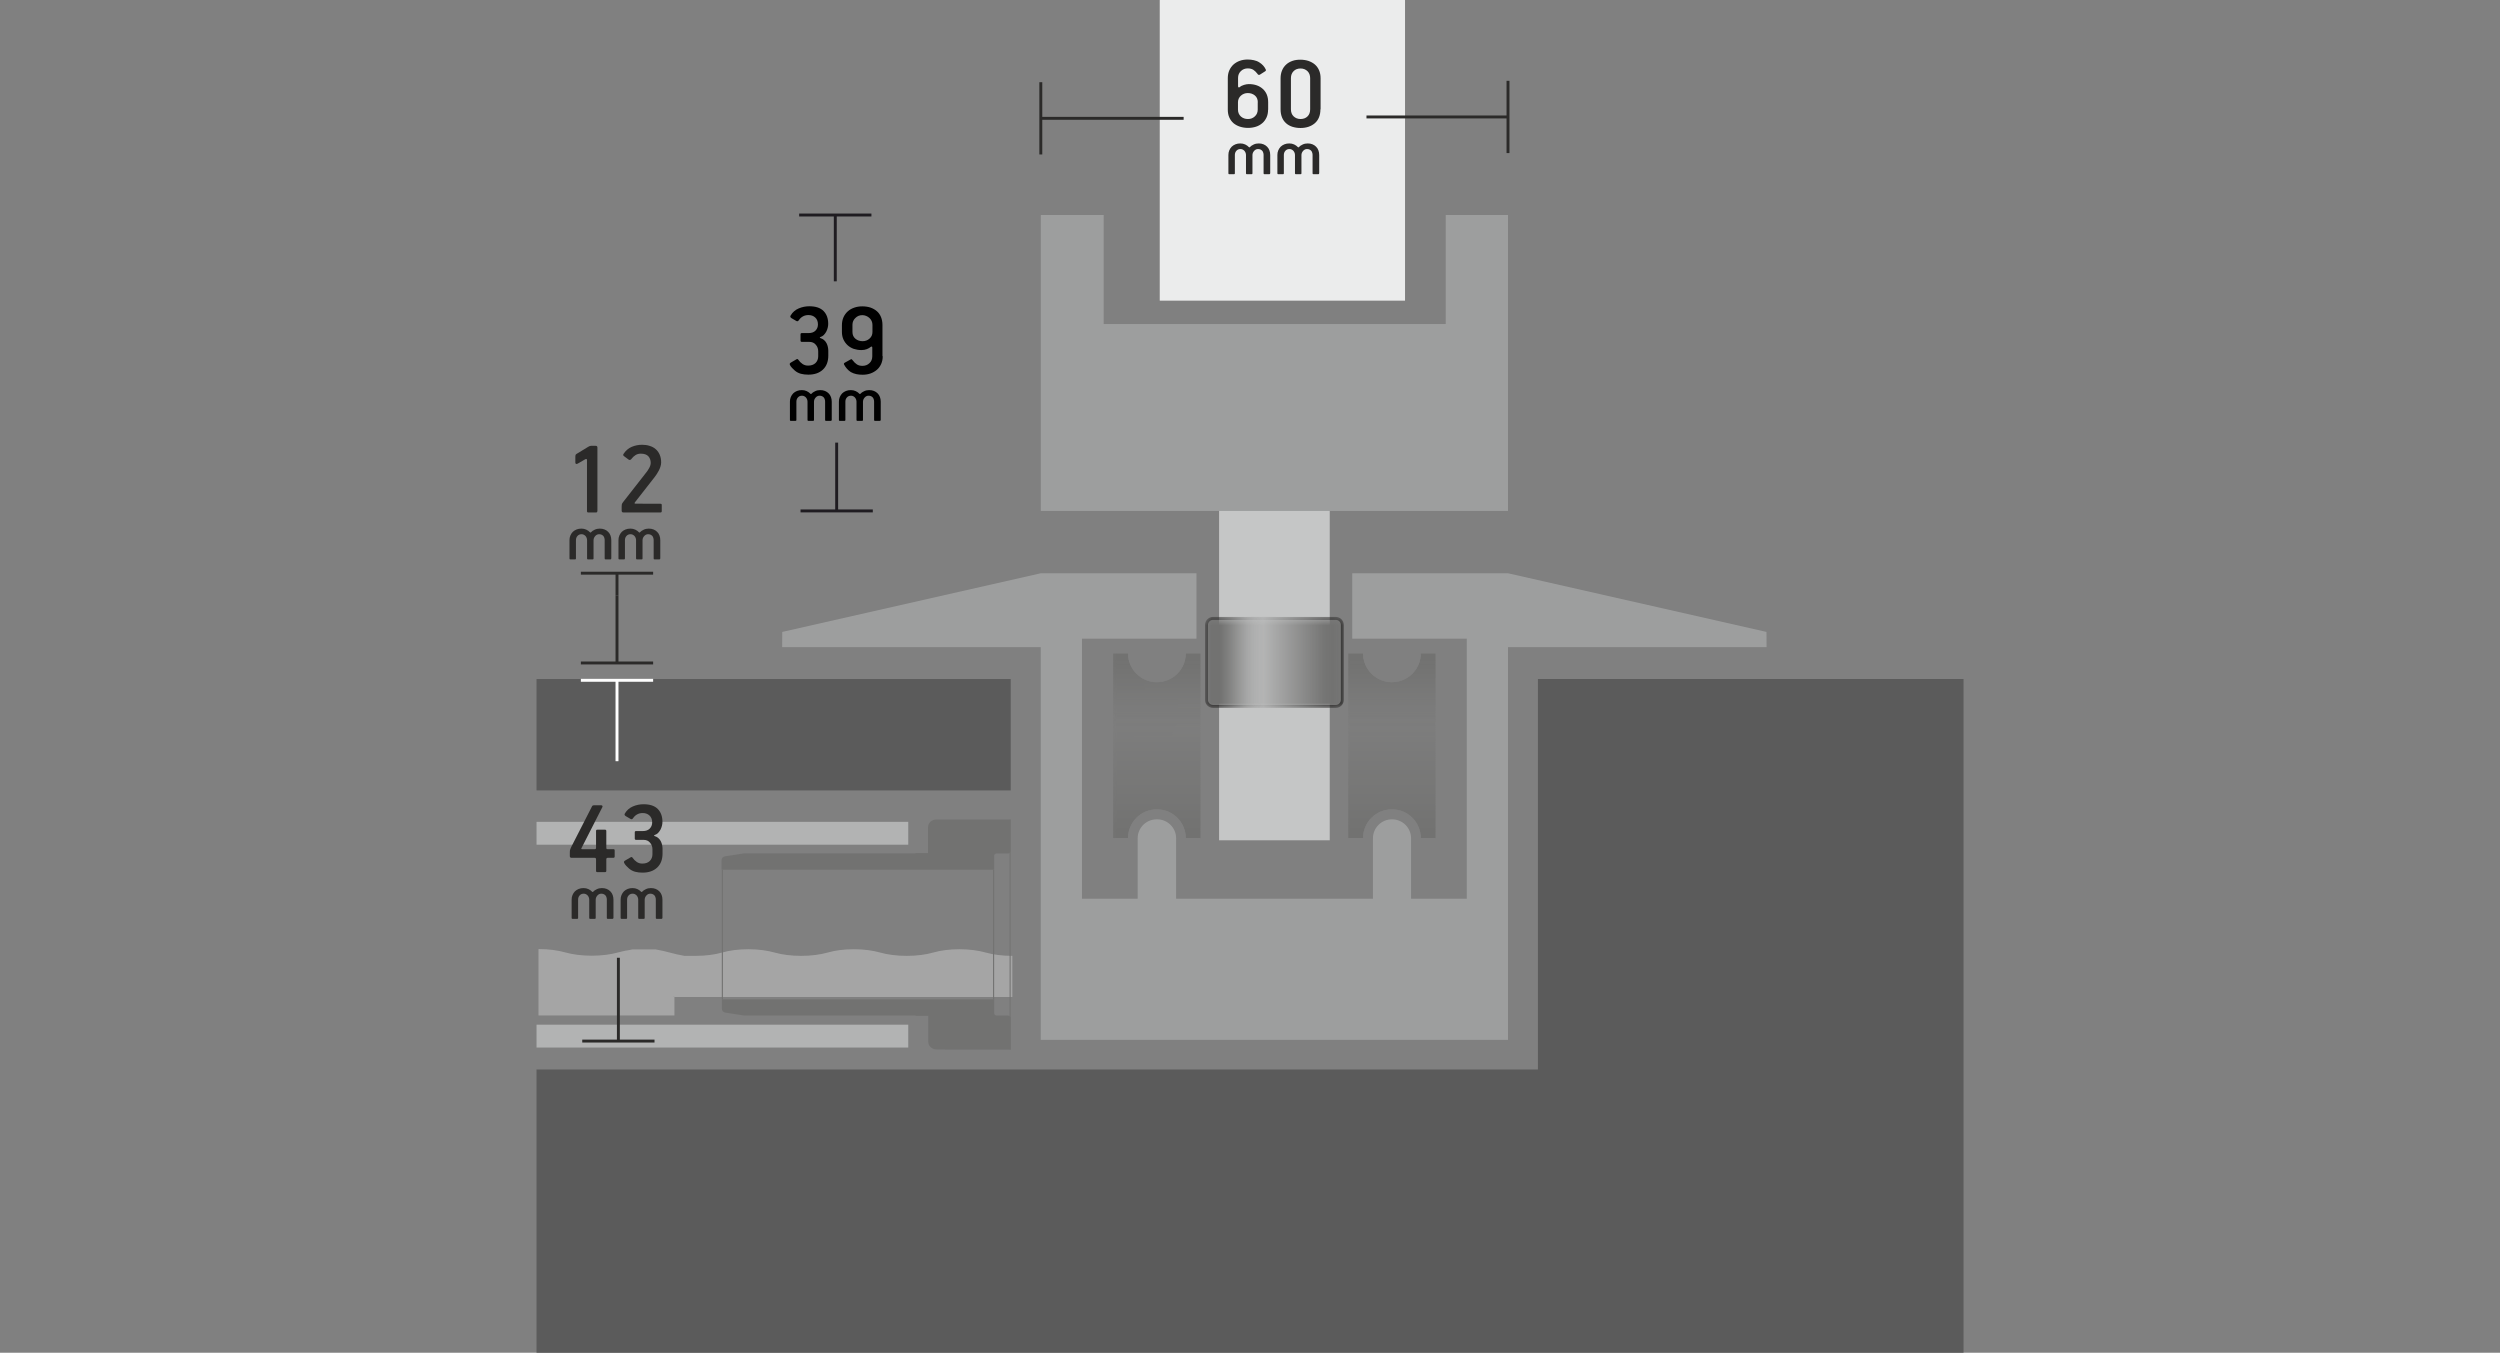 <?xml version="1.0" encoding="UTF-8"?>
<!DOCTYPE svg PUBLIC "-//W3C//DTD SVG 1.1//EN" "http://www.w3.org/Graphics/SVG/1.1/DTD/svg11.dtd">
<!-- Creator: CorelDRAW -->
<svg xmlns="http://www.w3.org/2000/svg" xml:space="preserve" width="64.209mm" height="34.744mm" version="1.1" style="shape-rendering:geometricPrecision; text-rendering:geometricPrecision; image-rendering:optimizeQuality; fill-rule:evenodd; clip-rule:evenodd"
viewBox="0 0 289.87 156.85"
 xmlns:xlink="http://www.w3.org/1999/xlink"
 xmlns:xodm="http://www.corel.com/coreldraw/odm/2003">
 <rect x="0" y="0" width="289.87" height="156.85" fill="#808080" stroke="none"/>
 <defs>
  <style type="text/css">
   <![CDATA[
    .str3 {stroke:#FEFEFE;stroke-width:0.34;stroke-miterlimit:2.613}
    .str0 {stroke:#2B2A29;stroke-width:0.34;stroke-miterlimit:2.613}
    .str2 {stroke:#2B2A29;stroke-width:0.34;stroke-miterlimit:2.613}
    .str1 {stroke:#1F1C21;stroke-width:0.34;stroke-miterlimit:2.613}
    .fil0 {fill:none}
    .fil9 {fill:none;fill-rule:nonzero}
    .fil2 {fill:#EBECEC}
    .fil5 {fill:#C5C6C6}
    .fil7 {fill:#B2B3B3}
    .fil3 {fill:#9D9E9E}
    .fil4 {fill:#727271}
    .fil1 {fill:#5B5B5B}
    .fil8 {fill:#727271;fill-rule:nonzero}
    .fil11 {fill:#2B2A29;fill-rule:nonzero}
    .fil10 {fill:black;fill-rule:nonzero}
    .fil6 {fill:#EBECEC;fill-opacity:0.349}
   ]]>
  </style>
    <clipPath id="id0">
     <path d="M139.22 75.75l-1.73 0c0,1.85 -1.5,3.35 -3.35,3.35 -1.85,0 -3.35,-1.5 -3.35,-3.35l-1.73 0 0 21.44 1.73 0c0,-1.85 1.5,-3.35 3.35,-3.35 1.85,0 3.35,1.5 3.35,3.35l1.73 0 0 -21.44z"/>
    </clipPath>
       <mask id="id1">
  <linearGradient id="id2" gradientUnits="userSpaceOnUse" x1="135.38" y1="96.49" x2="135.37" y2="81.54">
   <stop offset="0" style="stop-opacity:1; stop-color:white"/>
   <stop offset="1" style="stop-opacity:0; stop-color:white"/>
  </linearGradient>
        <rect style="fill:url(#id2)" x="128.15" y="74.19" width="11.88" height="25.2"/>
       </mask>
       <mask id="id3">
  <linearGradient id="id4" gradientUnits="userSpaceOnUse" x1="135.38" y1="77.09" x2="135.37" y2="84.46">
   <stop offset="0" style="stop-opacity:1; stop-color:white"/>
   <stop offset="1" style="stop-opacity:0; stop-color:white"/>
  </linearGradient>
        <rect style="fill:url(#id4)" x="128.15" y="74.19" width="11.88" height="25.2"/>
       </mask>
    <clipPath id="id5">
     <path d="M166.47 75.75l-1.73 0c0,1.85 -1.5,3.35 -3.35,3.35 -1.85,0 -3.35,-1.5 -3.35,-3.35l-1.73 0 0 21.44 1.73 0c0,-1.85 1.5,-3.35 3.35,-3.35 1.85,0 3.35,1.5 3.35,3.35l1.73 0 0 -21.44z"/>
    </clipPath>
       <mask id="id6">
  <linearGradient id="id7" gradientUnits="userSpaceOnUse" x1="162.63" y1="96.49" x2="162.63" y2="81.54">
   <stop offset="0" style="stop-opacity:1; stop-color:white"/>
   <stop offset="1" style="stop-opacity:0; stop-color:white"/>
  </linearGradient>
        <rect style="fill:url(#id7)" x="155.4" y="74.19" width="11.88" height="25.2"/>
       </mask>
       <mask id="id8">
  <linearGradient id="id9" gradientUnits="userSpaceOnUse" x1="162.63" y1="77.09" x2="162.63" y2="84.46">
   <stop offset="0" style="stop-opacity:1; stop-color:white"/>
   <stop offset="1" style="stop-opacity:0; stop-color:white"/>
  </linearGradient>
        <rect style="fill:url(#id9)" x="155.4" y="74.19" width="11.88" height="25.2"/>
       </mask>
     <mask id="id10">
  <linearGradient id="id11" gradientUnits="userSpaceOnUse" x1="153.91" y1="75.66" x2="144.44" y2="75.66">
   <stop offset="0" style="stop-opacity:1; stop-color:white"/>
   <stop offset="1" style="stop-opacity:0; stop-color:white"/>
  </linearGradient>
      <rect style="fill:url(#id11)" x="139.73" y="71.53" width="16.08" height="10.55"/>
     </mask>
     <mask id="id12">
  <linearGradient id="id13" gradientUnits="userSpaceOnUse" x1="141.62" y1="75.66" x2="146.29" y2="75.66">
   <stop offset="0" style="stop-opacity:1; stop-color:white"/>
   <stop offset="1" style="stop-opacity:0; stop-color:white"/>
  </linearGradient>
      <rect style="fill:url(#id13)" x="139.73" y="71.53" width="16.08" height="10.55"/>
     </mask>
 </defs>
 <g id="LAYER_x0020_2">
  <rect class="fil0" x="0" y="0.74" width="289.87" height="155.37"/>
 </g>
 <g id="nut">
  <polygon class="fil1" points="178.32,78.73 227.67,78.73 227.67,124 227.67,156.85 178.32,156.85 62.21,156.85 62.21,124 178.32,124 "/>
  <g id="_1146458752">
   <rect class="fil2" x="134.47" y="-0" width="28.44" height="34.86"/>
   <polygon class="fil3" points="120.68,24.93 127.97,24.93 127.97,37.57 167.63,37.57 167.63,24.93 174.85,24.93 174.85,59.24 156.79,59.24 138.74,59.24 120.68,59.24 "/>
   <g>
   </g>
   <g style="clip-path:url(#id0)">
    <g>
     <g>
      <path class="fil4 str0" style="mask:url(#id1)" d="M139.86 98.35l0 -23.12c0,-0.48 -0.39,-0.86 -0.86,-0.86l-9.82 0c-0.47,0 -0.86,0.38 -0.86,0.86l0 23.12c0,0.48 0.39,0.86 0.86,0.86l9.82 0c0.47,0 0.86,-0.38 0.86,-0.86z"/>
      <path class="fil4 str0" style="mask:url(#id3)" d="M139.86 75.22l0 23.12c0,0.48 -0.39,0.86 -0.86,0.86l-9.82 0c-0.47,0 -0.86,-0.38 -0.86,-0.86l0 -23.12c0,-0.48 0.39,-0.86 0.86,-0.86l9.82 0c0.47,0 0.86,0.38 0.86,0.86z"/>
     </g>
    </g>
   </g>
   <path class="fil0" d="M139.22 75.75l-1.73 0c0,1.85 -1.5,3.35 -3.35,3.35 -1.85,0 -3.35,-1.5 -3.35,-3.35l-1.73 0 0 21.44 1.73 0c0,-1.85 1.5,-3.35 3.35,-3.35 1.85,0 3.35,1.5 3.35,3.35l1.73 0 0 -21.44z"/>
   <g>
   </g>
   <g style="clip-path:url(#id5)">
    <g>
     <g>
      <path class="fil4 str0" style="mask:url(#id6)" d="M167.11 98.35l0 -23.12c0,-0.48 -0.39,-0.86 -0.86,-0.86l-9.82 0c-0.47,0 -0.86,0.38 -0.86,0.86l0 23.12c0,0.48 0.39,0.86 0.86,0.86l9.82 0c0.47,0 0.86,-0.38 0.86,-0.86z"/>
      <path class="fil4 str0" style="mask:url(#id8)" d="M167.11 75.22l0 23.12c0,0.48 -0.39,0.86 -0.86,0.86l-9.82 0c-0.47,0 -0.86,-0.38 -0.86,-0.86l0 -23.12c0,-0.48 0.39,-0.86 0.86,-0.86l9.82 0c0.47,0 0.86,0.38 0.86,0.86z"/>
     </g>
    </g>
   </g>
   <path class="fil0" d="M166.47 75.75l-1.73 0c0,1.85 -1.5,3.35 -3.35,3.35 -1.85,0 -3.35,-1.5 -3.35,-3.35l-1.73 0 0 21.44 1.73 0c0,-1.85 1.5,-3.35 3.35,-3.35 1.85,0 3.35,1.5 3.35,3.35l1.73 0 0 -21.44z"/>
   <path class="fil3" d="M161.42 95l-0.03 -0c-1.21,0 -2.2,0.98 -2.2,2.2l0 7.01 -2.38 0 -3.84 0 -0.46 0 -9.46 0 -0.46 0 -3.84 0 -2.38 0 0 -7.01c0,-1.21 -0.98,-2.2 -2.2,-2.2l-0.03 0 -0.03 -0c-1.21,0 -2.2,0.98 -2.2,2.2l0 7.01 -6.46 0 0 -30.16 13.28 0 0 -7.58 -18.06 0 -29.97 6.8 -0.01 1.76 29.98 0 0 41.77 0 3.77 18.06 0 18.06 0 18.06 0 0 -3.77 0 -41.77 29.98 0 -0.01 -1.76 -29.97 -6.8 -18.06 0 0 7.58 13.28 0 0 30.16 -6.46 0 0 -7.01c0,-1.21 -0.98,-2.2 -2.2,-2.2l-0.03 0z"/>
   <rect class="fil5" x="141.35" y="59.24" width="12.83" height="38.19"/>
   <g>
    <path class="fil4 str0" style="mask:url(#id10)" d="M154.88 71.7l-14.22 0c-0.42,0 -0.76,0.34 -0.76,0.76l0 8.69c0,0.42 0.34,0.76 0.76,0.76l14.22 0c0.42,0 0.76,-0.34 0.76,-0.76l0 -8.69c0,-0.42 -0.34,-0.76 -0.76,-0.76z"/>
    <path class="fil4 str0" style="mask:url(#id12)" d="M140.65 71.7l14.22 0c0.42,0 0.76,0.34 0.76,0.76l0 8.69c0,0.42 -0.34,0.76 -0.76,0.76l-14.22 0c-0.42,0 -0.76,-0.34 -0.76,-0.76l0 -8.69c0,-0.42 0.34,-0.76 0.76,-0.76z"/>
   </g>
  </g>
  <g id="_1146465760">
   <path class="fil6" d="M77.97 115.6l2.67 0 36.74 0 0 -4.77 -0.01 0c-1.15,0 -2.21,-0.14 -3.06,-0.38 -0.85,-0.24 -1.91,-0.39 -3.06,-0.39 -1.15,0 -2.21,0.14 -3.06,0.39 -0.84,0.24 -1.91,0.38 -3.06,0.38 -1.15,0 -2.22,-0.14 -3.06,-0.38 -0.85,-0.24 -1.91,-0.39 -3.06,-0.39 -1.15,0 -2.21,0.14 -3.06,0.39 -0.85,0.24 -1.91,0.38 -3.06,0.38 -1.15,0 -2.21,-0.14 -3.06,-0.38 -0.85,-0.24 -1.91,-0.39 -3.06,-0.39 -1.15,0 -2.21,0.14 -3.06,0.39 -0.84,0.24 -1.9,0.38 -3.05,0.38l-0.01 0 -0 0 -0.05 0 0 0 -0.05 0 -0 0 -0.05 -0 -0 0 -0.05 -0 -0 0 -0.05 -0 -0 0 -0.05 -0 -0 0 -0.05 -0 -0 0 -0.05 -0 -0 0 -0.05 -0 -0 0 -0.05 -0 -0 0 -0.05 -0 -0 0 -0.05 -0 -0 0 -0.05 -0 -0 0 -0.05 -0 -0 0 -0.05 -0 -0 0 -0.05 -0 -0 0 -0.05 -0 -0 0 -0.05 -0 -0 0 -0.05 -0 -0 0 -0.05 -0 0 0 -0.05 -0 -0 0 -0.05 -0 -0 0 -0.05 -0 -0 0 -0.05 -0 -0 0 -0.05 -0 -0 0 -0.05 -0 -0 0 -0.05 -0.01 -0 0 -0.05 -0.01 -0 0 -0.05 -0.01 -0 0 -0.05 -0.01 -0 0 -0.05 -0.01 -0 0 -0.05 -0.01 -0 0 -0.05 -0.01 -0 0 -0.05 -0.01 -0 0 -0.05 -0.01 -0 0 -0.05 -0.01 -0 0 -0.05 -0.01 -0 -0 -0.05 -0.01 -0 0 -0.05 -0.01 -0 0 -0.05 -0.01 -0 0 -0.05 -0.01 -0 0 -0.05 -0.01 -0 -0 -0.05 -0.01 -0 0 -0.04 -0.01 -0 0 -0.04 -0.01 -0 0 -0.04 -0.01 -0 0 -0.04 -0.01 -0 0 -0.04 -0.01 -0 0 -0.04 -0.01 -0 0 -0.04 -0.01 -0 0 -0.04 -0.01 -0 0 -0.04 -0.01 -0 -0 -0.04 -0.01 -0 -0 -0.04 -0.01 -0 -0 -0.04 -0.01 -0 -0 -0.04 -0.01 -0 0 -0.04 -0.01 -0 0 -0.04 -0.01 -0 -0 -0.04 -0.01 -0 -0 -0.04 -0.01 -0 0 -0.04 -0.01 -0 0 -0.04 -0.01 -0 -0 -0.04 -0.01 -0 -0 -0.04 -0.01 -0 -0 -0.04 -0.01 -0 -0 -0.04 -0.01 -0 0 -0.08 -0.02 -0 0 -0.04 -0.01 -0 -0 -0.08 -0.02 -0 -0 -0 -0 -0.04 -0.01 -0 0 -0.04 -0.01 -0 -0 -0.04 -0.01 -0 -0 -0.04 -0.01 -0 0 -0.04 -0.01 -0 -0 -0.04 -0.01 -0 0 -0.04 -0.01 -0 0 -0.04 -0.01 -0 -0 -0.04 -0.01 -0 -0 -0.04 -0.01 -0 0 -0.04 -0.01 -0 -0 -0.04 -0.01 -0 0 -0.04 -0.01 -0 -0 -0.05 -0.01 -0 0 -0.05 -0.01 -0 -0 -0.05 -0.01 -0 -0 -0.05 -0.01 -0 0 -0.05 -0.01 -0 0 -0.05 -0.01 -0 -0 -0.05 -0.01 -0 0 -0.05 -0.01 0 0 -0.05 -0.01 -0 0 -0.05 -0.01 -0 0 -0.05 -0.01 -0 -0 -0.05 -0.01 0 0 -0.05 -0.01 -0 0 -0.05 -0.01 -0 0 -0.05 -0.01 -0 -0 -0.05 -0.01 0 0 -0.05 -0.01 -0 0 -0.05 -0 -0 -0 -0.05 -0 -0 -0 -0.05 -0 -0 0 -0.05 -0 -0 -0 -0.05 -0 -0 0 -0.05 -0 -0 -0 -0.05 -0 -0 -0 -0.05 -0 -0 -0 -0.05 -0 0 0 -0.05 -0 -0 -0 -0.05 -0 -0 -0 -0.05 -0 -0 -0 -0.05 -0 -0 -0 -0.05 -0 -0 -0 -0.05 -0 -0 -0 -0.05 -0 -0 -0 -0.05 -0 -0 -0 -0.05 -0 -0 0 -0.05 -0 -0 0 -0.05 -0 -0 0 -0.05 -0 -0 -0 -0.05 -0 -0 0 -0.05 -0 -0 0 -0.05 -0 0 -0 -0.05 -0 -0 0 -0.05 0 -0.05 -0 -0.05 0 -0.05 0 -0 0 -0.05 0 -0 0 -0.05 0 -0 0 -0.05 0 -0 0 -0.05 0 -0 0 -0.05 0 0 0 -0.05 0 -0 0 -0.05 0 0 0 -0.05 0 0 0 -0.05 0 -0 0 -0.05 0 -0 0 -0.05 0 0 0 -0.05 0 -0 0 -0.05 0 -0 0 -0.05 0 -0 0 -0.05 0 -0 0 -0.05 0 -0 0 -0.05 0 0 0 -0.05 0 -0 0 -0.05 0 -0 0 -0.05 0 -0 0 -0.05 0 -0 0 -0.05 0 -0 0 -0.05 0 -0 0 -0.05 0 -0 0 -0.05 0 0 0 -0.05 0.01 -0.05 0.01 0 0 -0.05 0.01 0 0 -0.05 0.01 0 0 -0.05 0.01 -0.05 0.01 0 0 -0.05 0.01 -0.05 0.01 -0.05 0.01 0 0 -0.05 0.01 0 0 -0.09 0.01 -0 0 -0.05 0.01 -0 0 -0.14 0.02 -0 0 -0.09 0.02 -0 0 -0.09 0.02 -0 0 -0.13 0.03 -0 0 -0.04 0.01 -0 0c-0.19,0.04 -0.37,0.09 -0.54,0.13 -0.84,0.24 -1.91,0.38 -3.06,0.38 -1.15,0 -2.22,-0.14 -3.06,-0.38 -0.85,-0.24 -1.91,-0.39 -3.06,-0.39l-0.05 0 0 2.17 0 3.36 0 2.17 15.76 0 0 -2.17z"/>
   <g>
    <rect class="fil7" x="62.21" y="95.29" width="43.1" height="2.65"/>
    <rect class="fil7" x="62.21" y="118.81" width="43.1" height="2.65"/>
   </g>
   <g>
    <polygon class="fil8" points="117.18,95.02 117.18,121.7 117.06,121.7 117.06,95.02 "/>
    <polygon class="fil8" points="83.82,100.84 83.82,115.88 83.69,115.88 83.69,100.84 "/>
    <polygon class="fil8" points="115.27,100.84 115.27,115.88 115.14,115.88 115.14,100.84 "/>
    <g>
     <path class="fil4" d="M83.69 100.84l31.58 0 0 -1.52 0 -0.09c0,-0.07 0.03,-0.14 0.08,-0.19 0.05,-0.05 0.13,-0.08 0.2,-0.08l1.34 0c0.08,0 0.15,-0.03 0.2,-0.08 0.05,-0.05 0.08,-0.12 0.08,-0.19l0 -3.4 0 -0.27 -2.87 0 -0.96 0 -4.78 0c-0.25,0 -0.5,0.09 -0.68,0.26 -0.18,0.17 -0.28,0.4 -0.28,0.63l0 2.1 0 0.9 -0.96 0 -0.51 0 0 0.04 -0.53 0 -19.35 0 -2.19 0.34c-0.23,0.04 -0.4,0.22 -0.4,0.44l0 1.1z"/>
     <path class="fil4" d="M109.53 121.7l7.66 0 0 -0.27 0 -3.4c0,-0.04 -0.01,-0.08 -0.03,-0.12l-0.14 -0.13c-0.04,-0.02 -0.08,-0.03 -0.12,-0.03l-1.34 0c-0.08,0 -0.15,-0.03 -0.2,-0.08 -0.05,-0.05 -0.08,-0.12 -0.08,-0.19l0 -0.09 0 -1.52 -31.58 0 0 1.1c0,0.22 0.17,0.41 0.4,0.44l2.19 0.34 19.87 0 0 0.04 0.51 0 0.96 0 0 0.9 0 2.1c0,0.24 0.1,0.47 0.28,0.63 0.18,0.17 0.42,0.26 0.68,0.26l0.96 0z"/>
    </g>
   </g>
  </g>
  <rect class="fil1" x="62.21" y="78.73" width="54.98" height="12.92"/>
  <g>
   <line class="fil9 str1" x1="97.01" y1="59.24" x2="97.01" y2= "51.32" />
   <line id="_1" class="fil9 str1" x1="92.82" y1="59.24" x2="101.2" y2= "59.24" />
  </g>
  <g>
   <line class="fil9 str1" x1="96.85" y1="24.93" x2="96.85" y2= "32.62" />
   <line id="_1_0" class="fil9 str1" x1="101.04" y1="24.93" x2="92.66" y2= "24.93" />
  </g>
  <path class="fil10" d="M96.04 41.22c0,0.7 -0.21,1.25 -0.63,1.64 -0.42,0.39 -0.98,0.58 -1.69,0.58 -0.3,0 -0.58,-0.03 -0.85,-0.1 -0.26,-0.07 -0.5,-0.19 -0.72,-0.38 -0.12,-0.1 -0.22,-0.2 -0.32,-0.31 -0.1,-0.1 -0.18,-0.22 -0.24,-0.34 -0.02,-0.04 -0.02,-0.08 -0.02,-0.13 0,-0.04 0.04,-0.08 0.11,-0.13l0.65 -0.38c0.1,-0.07 0.18,-0.05 0.24,0.05 0.13,0.19 0.29,0.35 0.48,0.48 0.19,0.13 0.4,0.19 0.65,0.19 0.37,0 0.65,-0.1 0.86,-0.3 0.2,-0.2 0.31,-0.46 0.31,-0.78l0 -0.58c0,-0.29 -0.09,-0.55 -0.28,-0.76 -0.18,-0.22 -0.43,-0.33 -0.75,-0.33l-0.86 0c-0.11,0 -0.16,-0.05 -0.16,-0.15l0 -0.72c0,-0.1 0.05,-0.15 0.15,-0.15l0.79 0c0.33,0 0.6,-0.09 0.79,-0.28 0.19,-0.19 0.29,-0.43 0.29,-0.73 0,-0.34 -0.11,-0.61 -0.32,-0.8 -0.21,-0.19 -0.47,-0.28 -0.78,-0.28 -0.23,0 -0.45,0.05 -0.63,0.15 -0.19,0.1 -0.34,0.24 -0.46,0.41 -0.03,0.06 -0.08,0.1 -0.13,0.14 -0.05,0.03 -0.12,0.03 -0.18,-0.01l-0.58 -0.34c-0.13,-0.08 -0.16,-0.19 -0.08,-0.31 0.22,-0.37 0.53,-0.64 0.93,-0.81 0.4,-0.17 0.81,-0.25 1.23,-0.25 0.73,0 1.28,0.18 1.65,0.55 0.36,0.37 0.54,0.86 0.54,1.49 0,0.15 -0.02,0.3 -0.06,0.46 -0.04,0.15 -0.09,0.3 -0.17,0.45 -0.08,0.14 -0.17,0.27 -0.28,0.38 -0.11,0.11 -0.24,0.19 -0.4,0.24 -0.06,0.02 -0.08,0.05 -0.06,0.07 0.02,0.03 0.05,0.05 0.09,0.06 0.16,0.05 0.3,0.13 0.41,0.23 0.12,0.1 0.21,0.23 0.28,0.36 0.07,0.14 0.12,0.28 0.15,0.43 0.03,0.15 0.05,0.29 0.05,0.42l0 0.55z"/>
  <path id="_1_1" class="fil10" d="M102.35 41.3c0,0.33 -0.06,0.63 -0.18,0.9 -0.12,0.26 -0.28,0.49 -0.49,0.67 -0.21,0.18 -0.46,0.33 -0.74,0.43 -0.28,0.1 -0.59,0.15 -0.92,0.15 -0.26,0 -0.5,-0.02 -0.73,-0.07 -0.23,-0.05 -0.44,-0.13 -0.64,-0.24 -0.17,-0.11 -0.32,-0.24 -0.45,-0.39 -0.13,-0.15 -0.24,-0.31 -0.33,-0.48 -0.04,-0.09 -0.02,-0.16 0.07,-0.21l0.68 -0.38c0.07,-0.04 0.12,-0.05 0.15,-0.01 0.03,0.03 0.07,0.07 0.1,0.11 0.14,0.19 0.3,0.35 0.47,0.46 0.17,0.12 0.39,0.18 0.66,0.18 0.32,0 0.59,-0.1 0.81,-0.31 0.22,-0.2 0.33,-0.47 0.33,-0.8l0 -0.99c0,-0.14 -0.06,-0.18 -0.18,-0.1 -0.12,0.1 -0.27,0.19 -0.45,0.26 -0.18,0.07 -0.39,0.11 -0.63,0.11 -0.32,0 -0.61,-0.05 -0.89,-0.14 -0.28,-0.1 -0.51,-0.24 -0.71,-0.42 -0.2,-0.18 -0.36,-0.41 -0.48,-0.66 -0.12,-0.26 -0.18,-0.55 -0.18,-0.88l0 -0.79c0,-0.33 0.06,-0.64 0.18,-0.91 0.12,-0.27 0.29,-0.5 0.5,-0.69 0.21,-0.19 0.46,-0.33 0.75,-0.43 0.28,-0.1 0.59,-0.15 0.93,-0.15 0.35,0 0.67,0.05 0.95,0.14 0.28,0.1 0.53,0.24 0.74,0.42 0.21,0.18 0.37,0.41 0.48,0.68 0.11,0.27 0.17,0.57 0.17,0.92l0 3.62zm-1.19 -3.62c0,-0.16 -0.03,-0.31 -0.09,-0.45 -0.06,-0.14 -0.15,-0.26 -0.26,-0.36 -0.11,-0.1 -0.23,-0.18 -0.38,-0.24 -0.14,-0.06 -0.29,-0.09 -0.45,-0.09 -0.31,0 -0.58,0.11 -0.8,0.33 -0.23,0.22 -0.34,0.48 -0.34,0.79l0 0.83c0,0.34 0.12,0.6 0.35,0.79 0.23,0.19 0.51,0.28 0.83,0.28 0.31,0 0.58,-0.1 0.8,-0.3 0.23,-0.2 0.34,-0.46 0.34,-0.77l0 -0.82z"/>
  <path class="fil10" d="M96.43 48.7c0,0.07 -0.03,0.1 -0.1,0.1l-0.56 0c-0.07,0 -0.1,-0.03 -0.1,-0.1l0 -2.13c0,-0.09 -0.01,-0.18 -0.04,-0.26 -0.02,-0.08 -0.06,-0.16 -0.11,-0.22 -0.05,-0.06 -0.12,-0.11 -0.2,-0.15 -0.08,-0.04 -0.18,-0.06 -0.3,-0.06 -0.09,0 -0.17,0.02 -0.25,0.06 -0.08,0.04 -0.14,0.09 -0.2,0.16 -0.06,0.06 -0.1,0.14 -0.14,0.22 -0.03,0.08 -0.05,0.17 -0.05,0.26l0 2.12c0,0.07 -0.03,0.1 -0.1,0.1l-0.55 0c-0.07,0 -0.1,-0.03 -0.1,-0.1l0 -2.13c0,-0.09 -0.02,-0.18 -0.05,-0.26 -0.03,-0.08 -0.08,-0.16 -0.13,-0.22 -0.06,-0.06 -0.12,-0.11 -0.2,-0.15 -0.08,-0.04 -0.16,-0.06 -0.26,-0.06 -0.2,0 -0.36,0.07 -0.48,0.21 -0.12,0.14 -0.17,0.3 -0.17,0.49l0 2.12c0,0.07 -0.03,0.1 -0.1,0.1l-0.55 0c-0.07,0 -0.1,-0.03 -0.1,-0.1l0 -2.13c0,-0.19 0.03,-0.37 0.1,-0.53 0.07,-0.16 0.16,-0.31 0.28,-0.43 0.12,-0.12 0.27,-0.21 0.44,-0.28 0.17,-0.07 0.36,-0.1 0.57,-0.1 0.2,0 0.39,0.04 0.56,0.12 0.17,0.08 0.32,0.19 0.43,0.31 0.04,0.04 0.07,0.04 0.1,0.01 0.11,-0.12 0.25,-0.23 0.44,-0.31 0.18,-0.09 0.38,-0.13 0.59,-0.13 0.21,0 0.39,0.03 0.56,0.1 0.16,0.07 0.31,0.16 0.42,0.28 0.12,0.12 0.21,0.26 0.27,0.43 0.06,0.16 0.09,0.34 0.09,0.54l0 2.12z"/>
  <path id="_1_2" class="fil10" d="M102.11 48.7c0,0.07 -0.03,0.1 -0.1,0.1l-0.56 0c-0.07,0 -0.1,-0.03 -0.1,-0.1l0 -2.13c0,-0.09 -0.01,-0.18 -0.04,-0.26 -0.02,-0.08 -0.06,-0.16 -0.11,-0.22 -0.05,-0.06 -0.12,-0.11 -0.2,-0.15 -0.08,-0.04 -0.18,-0.06 -0.3,-0.06 -0.09,0 -0.17,0.02 -0.25,0.06 -0.08,0.04 -0.14,0.09 -0.2,0.16 -0.06,0.06 -0.1,0.14 -0.14,0.22 -0.03,0.08 -0.05,0.17 -0.05,0.26l0 2.12c0,0.07 -0.03,0.1 -0.1,0.1l-0.55 0c-0.07,0 -0.1,-0.03 -0.1,-0.1l0 -2.13c0,-0.09 -0.02,-0.18 -0.05,-0.26 -0.03,-0.08 -0.08,-0.16 -0.13,-0.22 -0.06,-0.06 -0.12,-0.11 -0.2,-0.15 -0.08,-0.04 -0.16,-0.06 -0.26,-0.06 -0.2,0 -0.36,0.07 -0.48,0.21 -0.12,0.14 -0.17,0.3 -0.17,0.49l0 2.12c0,0.07 -0.03,0.1 -0.1,0.1l-0.55 0c-0.07,0 -0.1,-0.03 -0.1,-0.1l0 -2.13c0,-0.19 0.03,-0.37 0.1,-0.53 0.07,-0.16 0.16,-0.31 0.28,-0.43 0.12,-0.12 0.27,-0.21 0.44,-0.28 0.17,-0.07 0.36,-0.1 0.57,-0.1 0.2,0 0.39,0.04 0.56,0.12 0.17,0.08 0.32,0.19 0.43,0.31 0.04,0.04 0.07,0.04 0.1,0.01 0.11,-0.12 0.25,-0.23 0.44,-0.31 0.18,-0.09 0.38,-0.13 0.59,-0.13 0.21,0 0.39,0.03 0.56,0.1 0.16,0.07 0.31,0.16 0.42,0.28 0.12,0.12 0.21,0.26 0.27,0.43 0.06,0.16 0.09,0.34 0.09,0.54l0 2.12z"/>
  <g>
   <line class="fil9 str2" x1="120.68" y1="13.72" x2="137.24" y2= "13.72" />
   <line id="_1_3" class="fil9 str2" x1="120.68" y1="9.53" x2="120.68" y2= "17.91" />
  </g>
  <g>
   <line class="fil9 str2" x1="174.85" y1="13.56" x2="158.44" y2= "13.56" />
   <line id="_1_4" class="fil9 str2" x1="174.85" y1="17.75" x2="174.85" y2= "9.37" />
  </g>
  <path class="fil11" d="M147.03 12.72c0,0.34 -0.06,0.64 -0.18,0.9 -0.12,0.26 -0.28,0.48 -0.49,0.66 -0.21,0.18 -0.45,0.32 -0.73,0.41 -0.28,0.09 -0.59,0.14 -0.92,0.14 -0.33,0 -0.65,-0.05 -0.93,-0.14 -0.29,-0.09 -0.54,-0.23 -0.75,-0.4 -0.21,-0.18 -0.37,-0.4 -0.49,-0.66 -0.12,-0.26 -0.18,-0.57 -0.18,-0.91l0 -3.67c0,-0.33 0.06,-0.63 0.18,-0.9 0.12,-0.26 0.28,-0.49 0.48,-0.67 0.2,-0.18 0.45,-0.33 0.73,-0.43 0.28,-0.1 0.59,-0.15 0.91,-0.15 0.26,0 0.5,0.03 0.73,0.08 0.23,0.05 0.44,0.13 0.62,0.25 0.34,0.21 0.59,0.48 0.75,0.82 0.04,0.09 0.02,0.16 -0.06,0.21l-0.61 0.39c-0.07,0.04 -0.13,0.05 -0.18,0.02 -0.05,-0.03 -0.09,-0.06 -0.11,-0.11 -0.14,-0.19 -0.3,-0.34 -0.47,-0.46 -0.17,-0.11 -0.39,-0.17 -0.65,-0.17 -0.32,0 -0.58,0.1 -0.8,0.31 -0.22,0.21 -0.33,0.47 -0.33,0.79l0 0.97c0,0.07 0.02,0.11 0.06,0.13 0.04,0.02 0.08,0.01 0.13,-0.03 0.14,-0.12 0.31,-0.2 0.51,-0.26 0.2,-0.06 0.38,-0.09 0.55,-0.09 0.67,0 1.21,0.19 1.62,0.56 0.41,0.37 0.62,0.88 0.62,1.54l0 0.86zm-1.19 -0.85c0,-0.34 -0.11,-0.61 -0.34,-0.8 -0.23,-0.19 -0.5,-0.28 -0.82,-0.28 -0.31,0 -0.57,0.1 -0.8,0.3 -0.22,0.2 -0.34,0.46 -0.34,0.76l0 0.86c0,0.33 0.12,0.6 0.34,0.8 0.23,0.2 0.5,0.29 0.82,0.29 0.32,0 0.58,-0.1 0.8,-0.31 0.22,-0.2 0.33,-0.47 0.33,-0.78l0 -0.85z"/>
  <path id="_1_5" class="fil11" d="M153.1 12.68c0,0.69 -0.22,1.23 -0.64,1.6 -0.43,0.37 -0.99,0.56 -1.67,0.56 -0.34,0 -0.65,-0.05 -0.94,-0.14 -0.28,-0.09 -0.53,-0.23 -0.73,-0.41 -0.2,-0.18 -0.36,-0.4 -0.47,-0.67 -0.11,-0.27 -0.17,-0.58 -0.17,-0.94l0 -3.61c0,-0.33 0.06,-0.64 0.17,-0.9 0.11,-0.27 0.27,-0.5 0.47,-0.68 0.2,-0.19 0.45,-0.33 0.73,-0.43 0.28,-0.1 0.59,-0.14 0.93,-0.14 0.33,0 0.64,0.05 0.93,0.14 0.28,0.1 0.53,0.23 0.74,0.41 0.21,0.18 0.37,0.4 0.49,0.67 0.12,0.27 0.18,0.58 0.18,0.93l0 3.61zm-1.19 -3.62c0,-0.33 -0.1,-0.6 -0.31,-0.81 -0.21,-0.2 -0.48,-0.31 -0.8,-0.31 -0.33,0 -0.61,0.1 -0.81,0.31 -0.21,0.21 -0.31,0.48 -0.31,0.8l0 3.62c0,0.34 0.1,0.62 0.31,0.82 0.21,0.2 0.48,0.31 0.8,0.31 0.33,0 0.61,-0.1 0.81,-0.3 0.21,-0.2 0.31,-0.48 0.31,-0.83l0 -3.62z"/>
  <path class="fil11" d="M147.27 20.1c0,0.07 -0.03,0.1 -0.1,0.1l-0.56 0c-0.07,0 -0.1,-0.03 -0.1,-0.1l0 -2.13c0,-0.09 -0.01,-0.18 -0.04,-0.26 -0.02,-0.08 -0.06,-0.16 -0.11,-0.22 -0.05,-0.06 -0.12,-0.11 -0.2,-0.15 -0.08,-0.04 -0.18,-0.06 -0.3,-0.06 -0.09,0 -0.17,0.02 -0.25,0.06 -0.08,0.04 -0.14,0.09 -0.2,0.16 -0.06,0.06 -0.1,0.14 -0.14,0.22 -0.03,0.08 -0.05,0.17 -0.05,0.26l0 2.12c0,0.07 -0.03,0.1 -0.1,0.1l-0.55 0c-0.07,0 -0.1,-0.03 -0.1,-0.1l0 -2.13c0,-0.09 -0.02,-0.18 -0.05,-0.26 -0.03,-0.08 -0.08,-0.16 -0.13,-0.22 -0.06,-0.06 -0.12,-0.11 -0.2,-0.15 -0.08,-0.04 -0.16,-0.06 -0.26,-0.06 -0.2,0 -0.36,0.07 -0.48,0.21 -0.12,0.14 -0.17,0.3 -0.17,0.49l0 2.12c0,0.07 -0.03,0.1 -0.1,0.1l-0.55 0c-0.07,0 -0.1,-0.03 -0.1,-0.1l0 -2.13c0,-0.19 0.03,-0.37 0.1,-0.53 0.07,-0.16 0.16,-0.31 0.28,-0.43 0.12,-0.12 0.27,-0.21 0.44,-0.28 0.17,-0.07 0.36,-0.1 0.57,-0.1 0.2,0 0.39,0.04 0.56,0.12 0.17,0.08 0.32,0.19 0.43,0.31 0.04,0.04 0.07,0.04 0.1,0.01 0.11,-0.12 0.25,-0.23 0.44,-0.31 0.18,-0.09 0.38,-0.13 0.59,-0.13 0.21,0 0.39,0.03 0.56,0.1 0.16,0.07 0.31,0.16 0.42,0.28 0.12,0.12 0.21,0.26 0.27,0.43 0.06,0.16 0.09,0.34 0.09,0.54l0 2.12z"/>
  <path id="_1_6" class="fil11" d="M152.95 20.1c0,0.07 -0.03,0.1 -0.1,0.1l-0.56 0c-0.07,0 -0.1,-0.03 -0.1,-0.1l0 -2.13c0,-0.09 -0.01,-0.18 -0.04,-0.26 -0.02,-0.08 -0.06,-0.16 -0.11,-0.22 -0.05,-0.06 -0.12,-0.11 -0.2,-0.15 -0.08,-0.04 -0.18,-0.06 -0.3,-0.06 -0.09,0 -0.17,0.02 -0.25,0.06 -0.08,0.04 -0.14,0.09 -0.2,0.16 -0.06,0.06 -0.1,0.14 -0.14,0.22 -0.03,0.08 -0.05,0.17 -0.05,0.26l0 2.12c0,0.07 -0.03,0.1 -0.1,0.1l-0.55 0c-0.07,0 -0.1,-0.03 -0.1,-0.1l0 -2.13c0,-0.09 -0.02,-0.18 -0.05,-0.26 -0.03,-0.08 -0.08,-0.16 -0.13,-0.22 -0.06,-0.06 -0.12,-0.11 -0.2,-0.15 -0.08,-0.04 -0.16,-0.06 -0.26,-0.06 -0.2,0 -0.36,0.07 -0.48,0.21 -0.12,0.14 -0.17,0.3 -0.17,0.49l0 2.12c0,0.07 -0.03,0.1 -0.1,0.1l-0.55 0c-0.07,0 -0.1,-0.03 -0.1,-0.1l0 -2.13c0,-0.19 0.03,-0.37 0.1,-0.53 0.07,-0.16 0.16,-0.31 0.28,-0.43 0.12,-0.12 0.27,-0.21 0.44,-0.28 0.17,-0.07 0.36,-0.1 0.57,-0.1 0.2,0 0.39,0.04 0.56,0.12 0.17,0.08 0.32,0.19 0.43,0.31 0.04,0.04 0.07,0.04 0.1,0.01 0.11,-0.12 0.25,-0.23 0.44,-0.31 0.18,-0.09 0.38,-0.13 0.59,-0.13 0.21,0 0.39,0.03 0.56,0.1 0.16,0.07 0.31,0.16 0.42,0.28 0.12,0.12 0.21,0.26 0.27,0.43 0.06,0.16 0.09,0.34 0.09,0.54l0 2.12z"/>
  <g>
   <line class="fil9 str2" x1="71.54" y1="76.87" x2="71.54" y2= "69.03" />
   <line id="_1_7" class="fil9 str2" x1="67.35" y1="76.87" x2="75.73" y2= "76.87" />
  </g>
  <g>
   <line class="fil9 str2" x1="71.54" y1="66.46" x2="71.54" y2= "69.03" />
   <line id="_1_8" class="fil9 str2" x1="75.73" y1="66.46" x2="67.35" y2= "66.46" />
  </g>
  <g id="_1146479584">
   <path class="fil11" d="M69.26 59.26c0,0.11 -0.05,0.16 -0.16,0.16l-0.88 0c-0.11,0 -0.16,-0.05 -0.16,-0.15l0 -5.92c0,-0.13 -0.07,-0.17 -0.2,-0.1l-0.83 0.48c-0.09,0.06 -0.17,0.08 -0.23,0.06 -0.06,-0.02 -0.09,-0.07 -0.09,-0.16l0 -0.68c0,-0.07 0.01,-0.13 0.02,-0.18 0.01,-0.05 0.05,-0.1 0.12,-0.14l1.33 -0.81c0.13,-0.08 0.24,-0.13 0.35,-0.13l0.53 0c0.14,0 0.21,0.07 0.21,0.2l0 7.37z"/>
   <path id="_1_9" class="fil11" d="M76.73 59.26c0,0.11 -0.05,0.16 -0.15,0.16l-4.29 0c-0.14,0 -0.21,-0.07 -0.21,-0.21l0 -0.47c0,-0.1 0.01,-0.19 0.02,-0.26 0.01,-0.07 0.07,-0.17 0.16,-0.28l2.68 -3.43c0.12,-0.14 0.23,-0.32 0.34,-0.52 0.11,-0.2 0.17,-0.4 0.17,-0.58 0,-0.3 -0.09,-0.56 -0.27,-0.76 -0.18,-0.2 -0.47,-0.31 -0.88,-0.31 -0.24,0 -0.45,0.06 -0.63,0.18 -0.18,0.12 -0.32,0.25 -0.43,0.4 -0.05,0.07 -0.1,0.12 -0.16,0.14 -0.05,0.03 -0.12,0.02 -0.18,-0.02l-0.51 -0.38c-0.08,-0.05 -0.12,-0.1 -0.13,-0.15 -0.01,-0.05 0.01,-0.1 0.05,-0.16 0.25,-0.37 0.56,-0.64 0.94,-0.8 0.38,-0.16 0.78,-0.24 1.2,-0.24 0.32,0 0.61,0.04 0.88,0.13 0.27,0.08 0.51,0.21 0.7,0.38 0.2,0.17 0.35,0.39 0.46,0.64 0.11,0.26 0.17,0.55 0.17,0.9 0,0.16 -0.03,0.32 -0.08,0.48 -0.05,0.16 -0.11,0.31 -0.19,0.46 -0.08,0.15 -0.16,0.28 -0.24,0.41 -0.09,0.13 -0.17,0.24 -0.24,0.34l-2.29 2.93c-0.08,0.11 -0.06,0.16 0.08,0.16l2.88 0.01c0.1,0 0.15,0.05 0.15,0.14l0 0.72z"/>
   <path class="fil11" d="M70.87 64.76c0,0.07 -0.03,0.1 -0.1,0.1l-0.56 0c-0.07,0 -0.1,-0.03 -0.1,-0.1l0 -2.13c0,-0.09 -0.01,-0.18 -0.04,-0.26 -0.02,-0.08 -0.06,-0.16 -0.11,-0.22 -0.05,-0.06 -0.12,-0.11 -0.2,-0.15 -0.08,-0.04 -0.18,-0.06 -0.3,-0.06 -0.09,0 -0.17,0.02 -0.25,0.06 -0.08,0.04 -0.14,0.09 -0.2,0.16 -0.06,0.06 -0.1,0.14 -0.14,0.22 -0.03,0.08 -0.05,0.17 -0.05,0.26l0 2.12c0,0.07 -0.03,0.1 -0.1,0.1l-0.55 0c-0.07,0 -0.1,-0.03 -0.1,-0.1l0 -2.13c0,-0.09 -0.02,-0.18 -0.05,-0.26 -0.03,-0.08 -0.08,-0.16 -0.13,-0.22 -0.06,-0.06 -0.12,-0.11 -0.2,-0.15 -0.08,-0.04 -0.16,-0.06 -0.26,-0.06 -0.2,0 -0.36,0.07 -0.48,0.21 -0.12,0.14 -0.17,0.3 -0.17,0.49l0 2.12c0,0.07 -0.03,0.1 -0.1,0.1l-0.55 0c-0.07,0 -0.1,-0.03 -0.1,-0.1l0 -2.13c0,-0.19 0.03,-0.37 0.1,-0.53 0.07,-0.16 0.16,-0.31 0.28,-0.43 0.12,-0.12 0.27,-0.21 0.44,-0.28 0.17,-0.07 0.36,-0.1 0.57,-0.1 0.2,0 0.39,0.04 0.56,0.12 0.17,0.08 0.32,0.19 0.43,0.31 0.04,0.04 0.07,0.04 0.1,0.01 0.11,-0.12 0.25,-0.23 0.44,-0.31 0.18,-0.09 0.38,-0.13 0.59,-0.13 0.21,0 0.39,0.03 0.56,0.1 0.16,0.07 0.31,0.16 0.42,0.28 0.12,0.12 0.21,0.26 0.27,0.43 0.06,0.16 0.09,0.34 0.09,0.54l0 2.12z"/>
   <path id="_1_10" class="fil11" d="M76.55 64.76c0,0.07 -0.03,0.1 -0.1,0.1l-0.56 0c-0.07,0 -0.1,-0.03 -0.1,-0.1l0 -2.13c0,-0.09 -0.01,-0.18 -0.04,-0.26 -0.02,-0.08 -0.06,-0.16 -0.11,-0.22 -0.05,-0.06 -0.12,-0.11 -0.2,-0.15 -0.08,-0.04 -0.18,-0.06 -0.3,-0.06 -0.09,0 -0.17,0.02 -0.25,0.06 -0.08,0.04 -0.14,0.09 -0.2,0.16 -0.06,0.06 -0.1,0.14 -0.14,0.22 -0.03,0.08 -0.05,0.17 -0.05,0.26l0 2.12c0,0.07 -0.03,0.1 -0.1,0.1l-0.55 0c-0.07,0 -0.1,-0.03 -0.1,-0.1l0 -2.13c0,-0.09 -0.02,-0.18 -0.05,-0.26 -0.03,-0.08 -0.08,-0.16 -0.13,-0.22 -0.06,-0.06 -0.12,-0.11 -0.2,-0.15 -0.08,-0.04 -0.16,-0.06 -0.26,-0.06 -0.2,0 -0.36,0.07 -0.48,0.21 -0.12,0.14 -0.17,0.3 -0.17,0.49l0 2.12c0,0.07 -0.03,0.1 -0.1,0.1l-0.55 0c-0.07,0 -0.1,-0.03 -0.1,-0.1l0 -2.13c0,-0.19 0.03,-0.37 0.1,-0.53 0.07,-0.16 0.16,-0.31 0.28,-0.43 0.12,-0.12 0.27,-0.21 0.44,-0.28 0.17,-0.07 0.36,-0.1 0.57,-0.1 0.2,0 0.39,0.04 0.56,0.12 0.17,0.08 0.32,0.19 0.43,0.31 0.04,0.04 0.07,0.04 0.1,0.01 0.11,-0.12 0.25,-0.23 0.44,-0.31 0.18,-0.09 0.38,-0.13 0.59,-0.13 0.21,0 0.39,0.03 0.56,0.1 0.16,0.07 0.31,0.16 0.42,0.28 0.12,0.12 0.21,0.26 0.27,0.43 0.06,0.16 0.09,0.34 0.09,0.54l0 2.12z"/>
  </g>
 </g>
 <g id="Layer_x0020_1">
  <g>
   <line class="fil9 str2" x1="71.7" y1="120.71" x2="71.7" y2= "111.05" />
   <line id="_1_11" class="fil9 str2" x1="67.51" y1="120.71" x2="75.89" y2= "120.71" />
  </g>
  <g>
   <line class="fil9 str3" x1="71.54" y1="78.88" x2="71.54" y2= "88.26" />
   <line id="_1_12" class="fil9 str3" x1="75.73" y1="78.88" x2="67.35" y2= "78.88" />
  </g>
  <path class="fil11" d="M68.66 93.47c0.04,-0.07 0.11,-0.1 0.2,-0.1l0.85 0c0.08,0 0.12,0.03 0.14,0.08 0.02,0.05 0.02,0.1 -0.01,0.14l-2.41 4.73c-0.02,0.02 -0.03,0.05 -0.03,0.09 0,0.03 0.03,0.05 0.1,0.05l1.47 0c0.07,0 0.11,-0.02 0.12,-0.06 0.01,-0.04 0.02,-0.08 0.02,-0.13l0 -1.93c0,-0.09 0.05,-0.14 0.14,-0.14l0.9 0c0.05,0 0.09,0.01 0.11,0.04 0.03,0.03 0.04,0.07 0.04,0.11l0 1.91c0,0.08 0.01,0.13 0.02,0.16 0.02,0.03 0.06,0.04 0.13,0.04l0.68 0c0.09,0 0.14,0.05 0.14,0.14l0 0.71c0,0.1 -0.05,0.15 -0.14,0.15l-0.65 0c-0.05,0 -0.09,0.01 -0.13,0.04 -0.03,0.02 -0.05,0.07 -0.05,0.15l0 1.33c0,0.09 -0.05,0.14 -0.14,0.14l-0.91 0c-0.09,0 -0.14,-0.05 -0.14,-0.14l0 -1.34c0,-0.12 -0.06,-0.18 -0.18,-0.18l-2.68 0c-0.04,0 -0.08,-0.01 -0.12,-0.04 -0.04,-0.03 -0.06,-0.07 -0.06,-0.14l0 -0.44c0,-0.14 0.01,-0.25 0.03,-0.31 0.02,-0.07 0.05,-0.15 0.09,-0.24l2.46 -4.81z"/>
  <path id="_1_13" class="fil11" d="M76.82 98.96c0,0.7 -0.21,1.25 -0.63,1.64 -0.42,0.39 -0.98,0.58 -1.69,0.58 -0.3,0 -0.58,-0.03 -0.85,-0.1 -0.26,-0.07 -0.5,-0.19 -0.72,-0.38 -0.12,-0.1 -0.22,-0.2 -0.32,-0.31 -0.1,-0.1 -0.18,-0.22 -0.24,-0.34 -0.02,-0.04 -0.02,-0.08 -0.02,-0.13 0,-0.04 0.04,-0.08 0.11,-0.13l0.65 -0.38c0.1,-0.07 0.18,-0.05 0.24,0.05 0.13,0.19 0.29,0.35 0.48,0.48 0.19,0.13 0.4,0.19 0.65,0.19 0.37,0 0.65,-0.1 0.86,-0.3 0.2,-0.2 0.31,-0.46 0.31,-0.78l0 -0.58c0,-0.29 -0.09,-0.55 -0.28,-0.76 -0.18,-0.22 -0.43,-0.33 -0.75,-0.33l-0.86 0c-0.11,0 -0.16,-0.05 -0.16,-0.15l0 -0.72c0,-0.1 0.05,-0.15 0.15,-0.15l0.79 0c0.33,0 0.6,-0.09 0.79,-0.28 0.19,-0.19 0.29,-0.43 0.29,-0.73 0,-0.34 -0.11,-0.61 -0.32,-0.8 -0.21,-0.19 -0.47,-0.28 -0.78,-0.28 -0.23,0 -0.45,0.05 -0.63,0.15 -0.19,0.1 -0.34,0.24 -0.46,0.41 -0.03,0.06 -0.08,0.1 -0.13,0.14 -0.05,0.03 -0.12,0.03 -0.18,-0.01l-0.58 -0.34c-0.13,-0.08 -0.16,-0.19 -0.08,-0.31 0.22,-0.37 0.53,-0.64 0.93,-0.81 0.4,-0.17 0.81,-0.25 1.23,-0.25 0.73,0 1.28,0.18 1.65,0.55 0.36,0.37 0.54,0.86 0.54,1.49 0,0.15 -0.02,0.3 -0.06,0.46 -0.04,0.15 -0.09,0.3 -0.17,0.45 -0.08,0.14 -0.17,0.27 -0.28,0.38 -0.11,0.11 -0.24,0.19 -0.4,0.24 -0.06,0.02 -0.08,0.05 -0.06,0.07 0.02,0.03 0.05,0.05 0.09,0.06 0.16,0.05 0.3,0.13 0.41,0.23 0.12,0.1 0.21,0.23 0.28,0.36 0.07,0.14 0.12,0.28 0.15,0.43 0.03,0.15 0.05,0.29 0.05,0.42l0 0.55z"/>
  <path class="fil11" d="M71.12 106.44c0,0.07 -0.03,0.1 -0.1,0.1l-0.56 0c-0.07,0 -0.1,-0.03 -0.1,-0.1l0 -2.13c0,-0.09 -0.01,-0.18 -0.04,-0.26 -0.02,-0.08 -0.06,-0.16 -0.11,-0.22 -0.05,-0.06 -0.12,-0.11 -0.2,-0.15 -0.08,-0.04 -0.18,-0.06 -0.3,-0.06 -0.09,0 -0.17,0.02 -0.25,0.06 -0.08,0.04 -0.14,0.09 -0.2,0.16 -0.06,0.06 -0.1,0.14 -0.14,0.22 -0.03,0.08 -0.05,0.17 -0.05,0.26l0 2.12c0,0.07 -0.03,0.1 -0.1,0.1l-0.55 0c-0.07,0 -0.1,-0.03 -0.1,-0.1l0 -2.13c0,-0.09 -0.02,-0.18 -0.05,-0.26 -0.03,-0.08 -0.08,-0.16 -0.13,-0.22 -0.06,-0.06 -0.12,-0.11 -0.2,-0.15 -0.08,-0.04 -0.16,-0.06 -0.26,-0.06 -0.2,0 -0.36,0.07 -0.48,0.21 -0.12,0.14 -0.17,0.3 -0.17,0.49l0 2.12c0,0.07 -0.03,0.1 -0.1,0.1l-0.55 0c-0.07,0 -0.1,-0.03 -0.1,-0.1l0 -2.13c0,-0.19 0.03,-0.37 0.1,-0.53 0.07,-0.16 0.16,-0.31 0.28,-0.43 0.12,-0.12 0.27,-0.21 0.44,-0.28 0.17,-0.07 0.36,-0.1 0.57,-0.1 0.2,0 0.39,0.04 0.56,0.12 0.17,0.08 0.32,0.19 0.43,0.31 0.04,0.04 0.07,0.04 0.1,0.01 0.11,-0.12 0.25,-0.23 0.44,-0.31 0.18,-0.09 0.38,-0.13 0.59,-0.13 0.21,0 0.39,0.03 0.56,0.1 0.16,0.07 0.31,0.16 0.42,0.28 0.12,0.12 0.21,0.26 0.27,0.43 0.06,0.16 0.09,0.34 0.09,0.54l0 2.12z"/>
  <path id="_1_14" class="fil11" d="M76.8 106.44c0,0.07 -0.03,0.1 -0.1,0.1l-0.56 0c-0.07,0 -0.1,-0.03 -0.1,-0.1l0 -2.13c0,-0.09 -0.01,-0.18 -0.04,-0.26 -0.02,-0.08 -0.06,-0.16 -0.11,-0.22 -0.05,-0.06 -0.12,-0.11 -0.2,-0.15 -0.08,-0.04 -0.18,-0.06 -0.3,-0.06 -0.09,0 -0.17,0.02 -0.25,0.06 -0.08,0.04 -0.14,0.09 -0.2,0.16 -0.06,0.06 -0.1,0.14 -0.14,0.22 -0.03,0.08 -0.05,0.17 -0.05,0.26l0 2.12c0,0.07 -0.03,0.1 -0.1,0.1l-0.55 0c-0.07,0 -0.1,-0.03 -0.1,-0.1l0 -2.13c0,-0.09 -0.02,-0.18 -0.05,-0.26 -0.03,-0.08 -0.08,-0.16 -0.13,-0.22 -0.06,-0.06 -0.12,-0.11 -0.2,-0.15 -0.08,-0.04 -0.16,-0.06 -0.26,-0.06 -0.2,0 -0.36,0.07 -0.48,0.21 -0.12,0.14 -0.17,0.3 -0.17,0.49l0 2.12c0,0.07 -0.03,0.1 -0.1,0.1l-0.55 0c-0.07,0 -0.1,-0.03 -0.1,-0.1l0 -2.13c0,-0.19 0.03,-0.37 0.1,-0.53 0.07,-0.16 0.16,-0.31 0.28,-0.43 0.12,-0.12 0.27,-0.21 0.44,-0.28 0.17,-0.07 0.36,-0.1 0.57,-0.1 0.2,0 0.39,0.04 0.56,0.12 0.17,0.08 0.32,0.19 0.43,0.31 0.04,0.04 0.07,0.04 0.1,0.01 0.11,-0.12 0.25,-0.23 0.44,-0.31 0.18,-0.09 0.38,-0.13 0.59,-0.13 0.21,0 0.39,0.03 0.56,0.1 0.16,0.07 0.31,0.16 0.42,0.28 0.12,0.12 0.21,0.26 0.27,0.43 0.06,0.16 0.09,0.34 0.09,0.54l0 2.12z"/>
 </g>
</svg>
